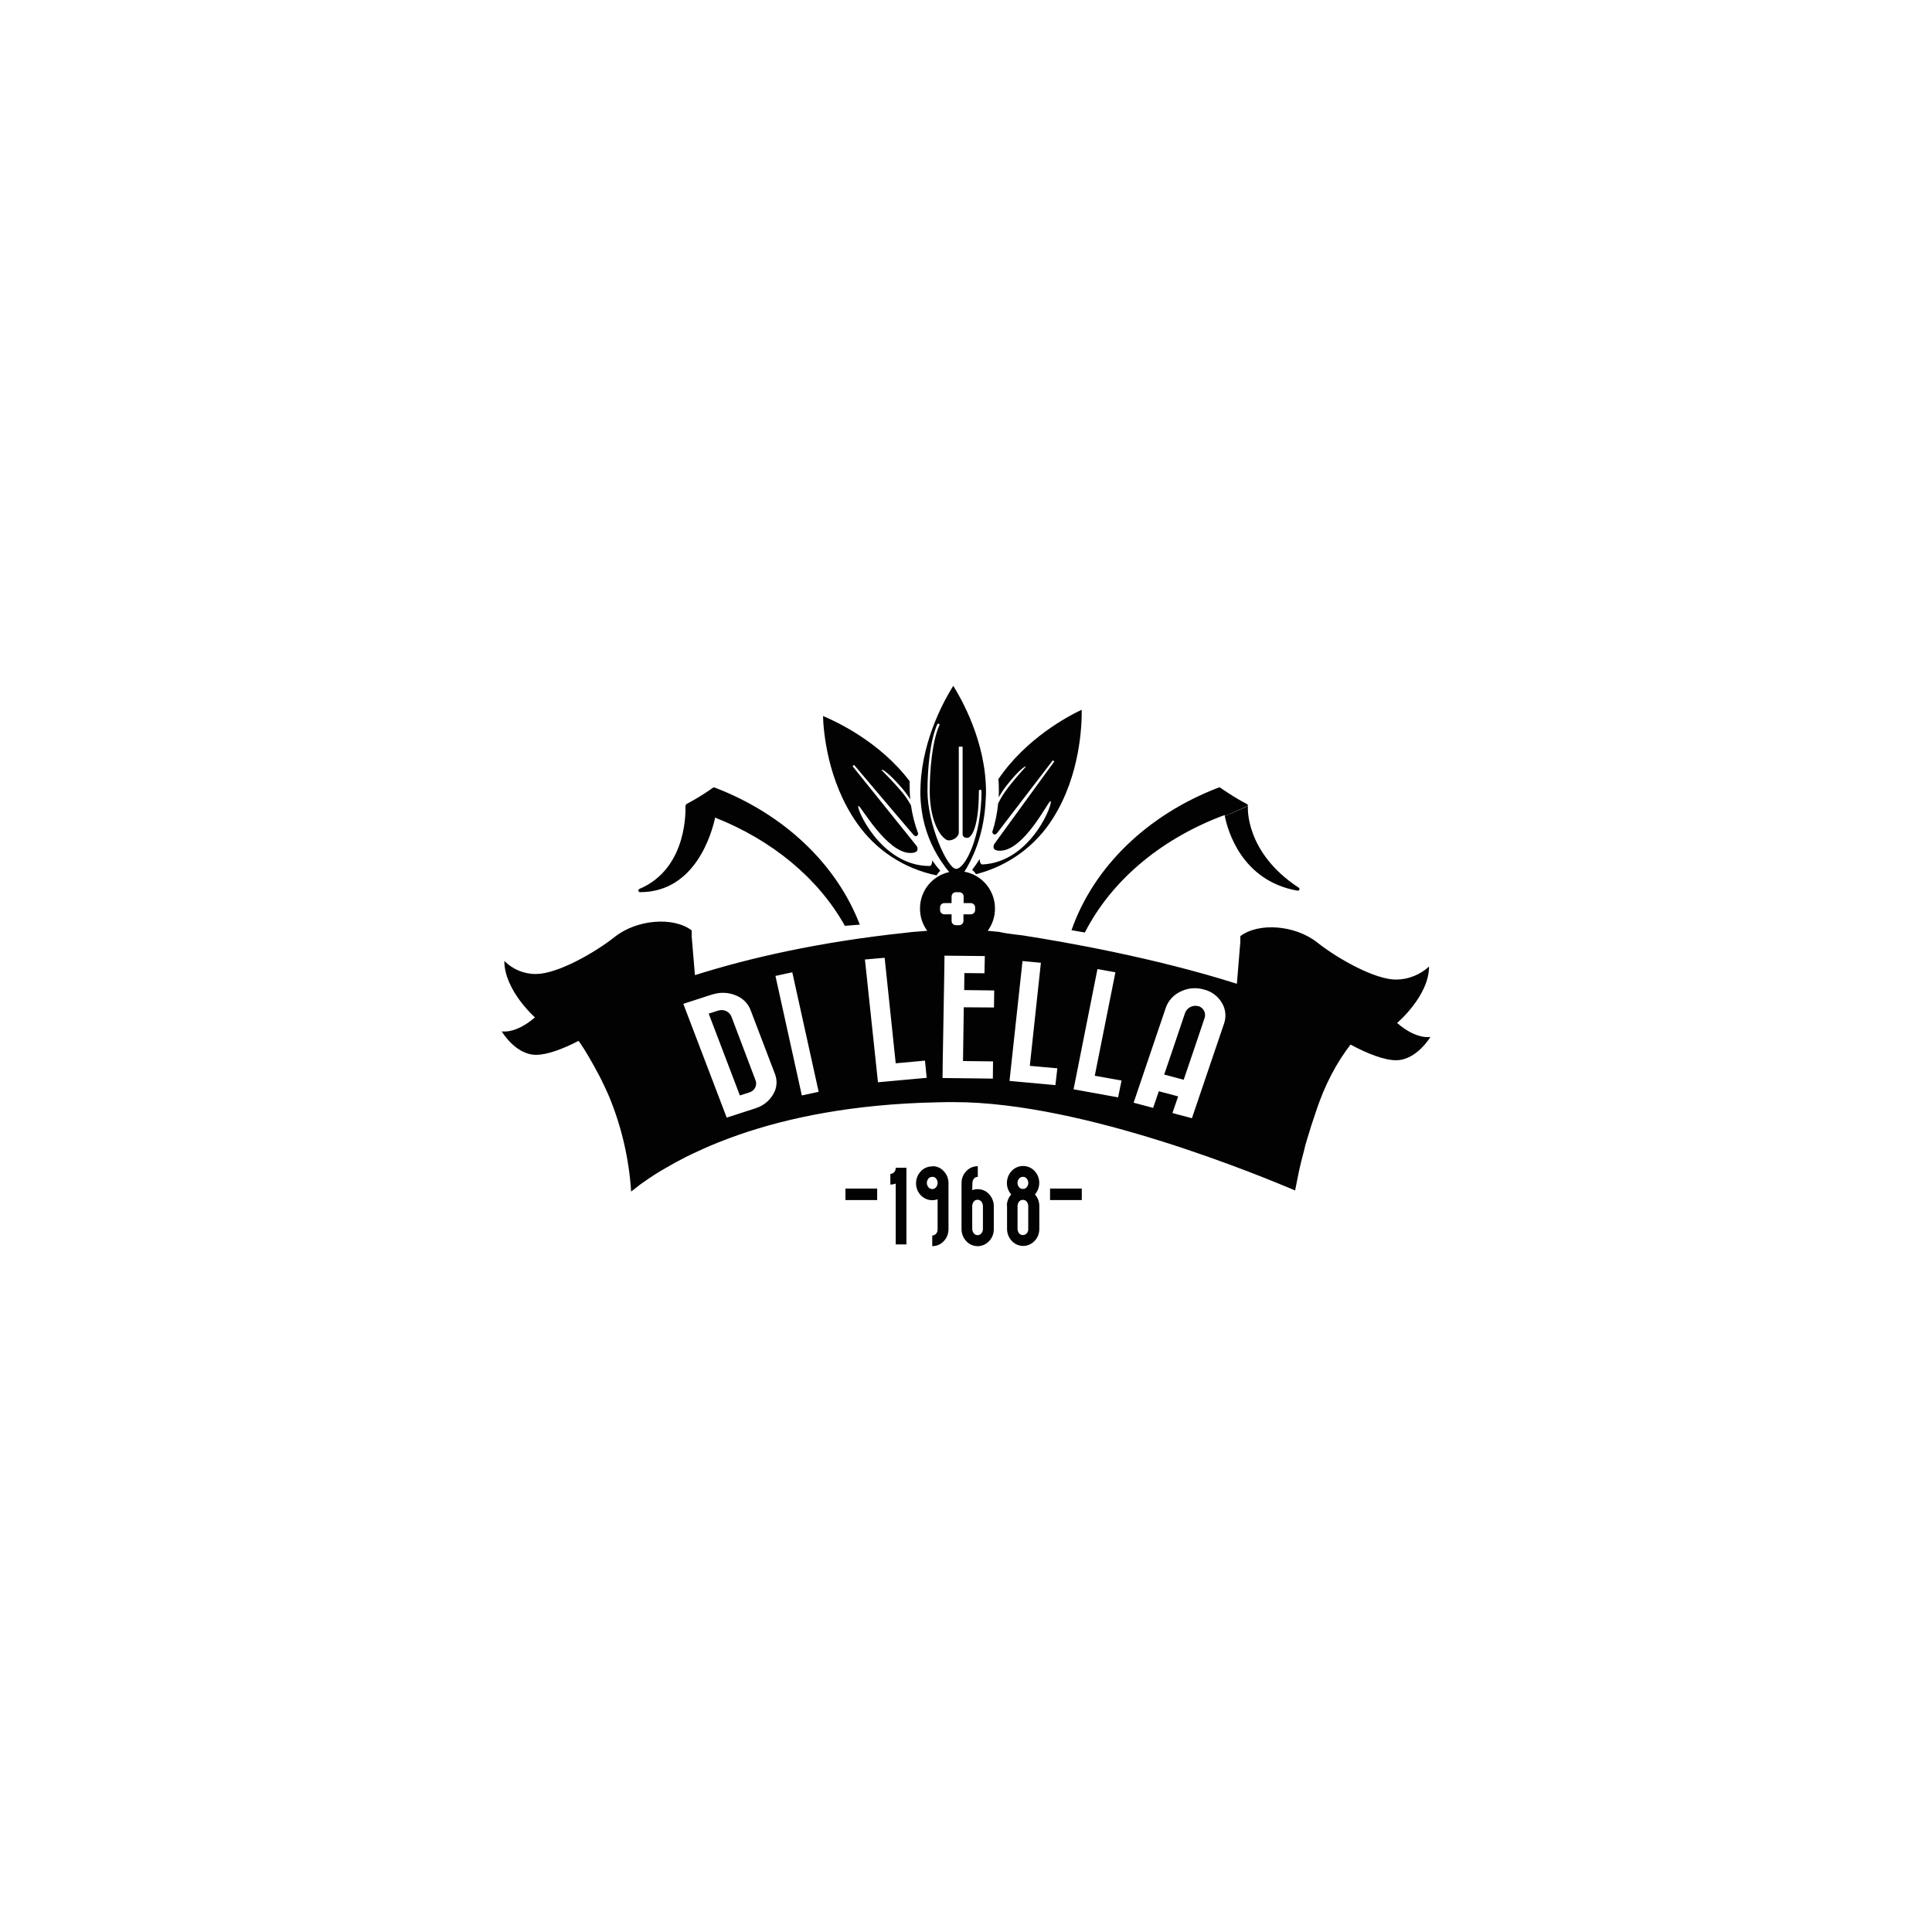 <?xml version="1.0" encoding="utf-8"?>
<!-- Generator: Adobe Illustrator 23.0.6, SVG Export Plug-In . SVG Version: 6.00 Build 0)  -->
<svg version="1.1" id="Layer_1" xmlns="http://www.w3.org/2000/svg" xmlns:xlink="http://www.w3.org/1999/xlink" x="0px" y="0px"
	 viewBox="0 0 566.93 566.93" style="enable-background:new 0 0 566.93 566.93;" xml:space="preserve">
<style type="text/css">
	.st0{fill:#FFFFFF;}
	.st1{fill-rule:evenodd;clip-rule:evenodd;fill:#FFFFFF;}
	.st2{fill:#1E1E1C;}
	.st3{fill:#020203;}
	.st4{fill:#020303;}
	.st5{fill:#13110C;}
	.st6{fill-rule:evenodd;clip-rule:evenodd;fill:#1E1E1C;}
	.st7{fill-rule:evenodd;clip-rule:evenodd;fill:#1E1E1C;stroke:#1E1E1C;stroke-width:0.41;stroke-miterlimit:10;}
</style>
<g>
	<path class="st3" d="M274.85,256.87c0.28-0.51,0.62-0.95,1.07-1.35c-0.84-0.95-1.63-1.96-2.36-3.03c-0.06,1.01-0.28,1.63-0.79,1.63
		c-14.59,0-21.94-17.79-20.82-17.62c0.73,0.11,8.3,13.8,15.21,13.8c3.09,0,1.85-2.02,1.85-2.02l-18.8-23.4l0.39-0.45
		c0,0,16.67,19.7,17.45,20.54c0.67,0.67,1.18,0.45,1.4-0.34c-1.01-2.69-1.74-5.5-2.13-8.3c-0.9-1.63-1.91-3.09-3.14-4.49
		c-4.1-4.71-5.56-5.72-5.44-5.95c0.11-0.22,1.85,0.67,6,5.44c0.84,1.01,1.68,2.08,2.36,3.25c-0.11-1.23-0.17-2.53-0.17-3.87
		c0-0.51,0-0.95,0-1.46c-8.7-11.56-21.6-17.56-25.42-19.13c0.11,4.21,1.23,18.97,9.93,31.37
		C256.95,249.46,265.37,254.96,274.85,256.87z"/>
	<path class="st3" d="M292.58,244.47c0.67-0.9,16.38-21.38,16.38-21.38l0.39,0.39l-17.62,24.24c0,0-1.12,2.08,1.96,1.91
		c6.96-0.34,13.8-14.36,14.53-14.53c1.18-0.28-5.33,17.84-19.92,18.57c-0.5,0-0.79-0.62-0.84-1.57c-0.67,1.07-1.4,2.13-2.19,3.14
		c0.45,0.39,0.84,0.79,1.12,1.29c9.37-2.36,17.51-8.25,22.61-16.44c8.08-12.79,8.47-27.61,8.42-31.82
		c-3.76,1.74-16.33,8.36-24.46,20.37c0.06,0.51,0.11,0.95,0.11,1.46c0.06,1.35,0.06,2.64,0,3.87c0.62-1.12,1.35-2.24,2.19-3.31
		c3.87-4.94,5.61-5.89,5.72-5.72c0.11,0.17-1.29,1.23-5.16,6.17c-1.12,1.46-2.13,3.03-2.92,4.66c-0.28,2.86-0.84,5.67-1.74,8.42
		C291.46,244.97,291.97,245.14,292.58,244.47z"/>
	<path class="st3" d="M262.39,343.95c-0.28,0.34-0.67,0.51-1.12,0.51v3.14c0.56,0,1.07-0.11,1.57-0.28v17.84h3.14v-22.5h-3.14
		C262.84,343.17,262.73,343.61,262.39,343.95z"/>
	<path class="st3" d="M273.73,342.21L273.73,342.21l-0.17,0.06c-1.29,0-2.52,0.51-3.37,1.46c-1.85,1.96-1.85,5.05,0,7.01
		c1.29,1.35,3.2,1.8,4.94,1.18v8.81c0,0.51-0.11,0.95-0.45,1.29c-0.28,0.34-0.67,0.51-1.12,0.51v3.14c1.29,0,2.53-0.51,3.37-1.46
		c0.95-0.95,1.4-2.24,1.4-3.54v-13.47c0-1.29-0.45-2.52-1.35-3.48C276.14,342.77,274.96,342.21,273.73,342.21z M274.68,348.38
		c-0.06,0.11-0.17,0.17-0.22,0.22c-0.62,0.51-1.52,0.39-2.02-0.22c-0.62-0.73-0.62-1.8,0-2.53c0.28-0.34,0.67-0.51,1.12-0.51h0.17
		c0.39,0,0.79,0.22,1.01,0.56c0.28,0.39,0.39,0.79,0.39,1.23C275.13,347.6,274.96,348.05,274.68,348.38z"/>
	<path class="st3" d="M286.86,348.95c-0.56,0-1.07,0.11-1.57,0.28l0.06-2.08c0-0.51,0.17-0.95,0.45-1.29s0.67-0.51,1.12-0.51v-3.14
		c-1.29,0-2.52,0.51-3.37,1.46c-0.95,0.95-1.4,2.24-1.4,3.54v13.47c0,1.35,0.51,2.58,1.4,3.54c0.06,0.06,0.17,0.17,0.22,0.22
		c1.85,1.74,4.71,1.63,6.45-0.22c0.95-0.95,1.4-2.24,1.4-3.54v-6.73c0-1.35-0.51-2.58-1.4-3.54
		C289.38,349.45,288.15,348.95,286.86,348.95z M288.43,360.62c0,0.51-0.17,0.95-0.45,1.29c-0.06,0.06-0.17,0.17-0.22,0.22
		c-0.62,0.51-1.51,0.39-2.02-0.22c-0.28-0.39-0.45-0.84-0.45-1.29v-6.73c0-0.45,0.17-0.9,0.45-1.29c0.06-0.11,0.17-0.17,0.22-0.22
		c0.62-0.51,1.52-0.39,2.02,0.22c0.28,0.39,0.45,0.84,0.45,1.29V360.62z"/>
	<path class="st3" d="M303.58,343.61c-0.11-0.11-0.17-0.17-0.22-0.22c-1.85-1.74-4.77-1.63-6.51,0.22c-1.8,1.96-1.85,4.94-0.11,6.9
		c-0.84,0.9-1.29,2.13-1.29,3.37h0.06v6.73c0,1.35,0.5,2.58,1.4,3.54c0.06,0.06,0.17,0.17,0.22,0.22c1.85,1.74,4.71,1.63,6.45-0.22
		c0.95-0.95,1.4-2.24,1.4-3.54v-6.73c0-1.23-0.45-2.47-1.29-3.37C305.43,348.5,305.38,345.52,303.58,343.61z M301.73,360.62
		c0,0.51-0.11,0.95-0.45,1.29c-0.28,0.34-0.67,0.51-1.12,0.51s-0.84-0.17-1.12-0.51c-0.28-0.39-0.45-0.84-0.45-1.29v-6.73
		c0-0.45,0.17-0.9,0.45-1.29c0.28-0.34,0.67-0.51,1.12-0.51s0.84,0.17,1.12,0.51c0.28,0.39,0.45,0.84,0.45,1.29V360.62z
		 M301.28,348.38c-0.28,0.34-0.67,0.51-1.12,0.51s-0.84-0.17-1.12-0.51c-0.62-0.73-0.62-1.8,0-2.53c0.28-0.34,0.67-0.51,1.12-0.51
		c0.45-0.06,0.84,0.17,1.12,0.51C301.9,346.59,301.9,347.65,301.28,348.38z"/>
	<rect x="248.09" y="348.78" class="st3" width="9.31" height="3.37"/>
	<rect x="308.13" y="348.78" class="st3" width="9.31" height="3.37"/>
	<path class="st3" d="M314.47,272.97l3.87,0.67c7.63-14.93,21.66-26.93,39.61-33.95c0.45-0.17,0.95-0.34,1.4-0.51
		c0,0.11,0.06,0.17,0.06,0.28l6.79-2.97c0.06-0.06,0-0.11-0.06-0.17c0-0.17-0.11-0.34-0.28-0.39c-2.36-1.23-4.6-2.64-6.79-4.1
		l-0.39-0.28c-0.17-0.11-0.39-0.22-0.56-0.39c-0.11-0.11-0.34-0.11-0.51-0.06c-20.87,7.97-36.64,23.23-43.15,41.75
		C314.47,272.91,314.47,272.91,314.47,272.97z"/>
	<path class="st3" d="M187.82,261.8c16.44,0,21.1-17.73,22-21.72h-0.06c0-0.06,0.06-0.11,0.06-0.17
		c16.89,6.68,30.36,17.9,38.1,31.76l4.38-0.34c-6.85-17.84-22.33-32.49-42.59-40.23c-0.17-0.06-0.34-0.06-0.51,0.06l-0.56,0.39
		l-0.39,0.28c-2.13,1.46-4.38,2.81-6.68,4.04l-0.11,0.06c-0.11,0.06-0.22,0.22-0.22,0.34c-0.06,0.11-0.11,0.22-0.11,0.34
		c0,0.17,1.01,18.12-13.52,24.24c-0.22,0.11-0.34,0.34-0.28,0.56C187.37,261.64,187.6,261.8,187.82,261.8z"/>
	<path class="st3" d="M380.73,261.36h0.11c0.22,0,0.39-0.11,0.45-0.34c0.11-0.22,0-0.45-0.22-0.56
		c-15.77-10.32-14.93-23.68-14.87-23.85v-0.06l-6.79,2.92C360.2,243.4,364.18,258.44,380.73,261.36z"/>
	<path class="st3" d="M409.97,300.18c0,0,9.37-7.91,9.37-16.55c-2.64,2.41-6.12,3.82-9.71,3.82c-6.06,0-16.78-5.89-23.17-10.94
		c-6.4-5.05-17.11-5.89-22.5-1.8v1.74l-1.01,12.23c-24.07-7.63-50.22-12.23-62.9-14.2c-1.96-0.22-3.7-0.45-4.77-0.62
		c-0.67-0.11-1.35-0.22-2.02-0.39c-1.18-0.11-2.3-0.22-3.42-0.34c1.35-1.85,2.13-4.1,2.13-6.51c0-5.39-3.82-9.88-8.98-10.83
		c2.3-3.59,5.5-10.27,6.17-19.7c0.06-1.01,0.11-2.02,0.17-3.03c0-0.22,0-0.45,0-0.67c0-14.93-7.41-27.61-9.6-31.14
		c-2.13,3.37-8.98,15.09-9.6,29.12c0,0.67-0.06,1.35-0.06,2.02c0,0.22,0,0.51,0,0.73c0.06,2.36,0.34,4.71,0.79,7.01
		c1.07,5.11,3.25,9.93,6.4,14.14c0.06,0.06,0.11,0.11,0.11,0.17c0.39,0.56,0.84,1.01,1.18,1.46c-4.94,1.07-8.59,5.44-8.59,10.72
		c0,2.47,0.79,4.71,2.13,6.51c-1.29,0.11-1.96,0.17-1.96,0.17c-0.39,0.06-2.19,0.11-4.15,0.39c-26.09,2.75-46.63,7.58-62.06,12.46
		l-0.95-11.33v-1.8c-5.39-4.1-16.1-3.2-22.5,1.85s-17.11,10.94-23.17,10.94c-3.48,0.06-6.85-1.35-9.31-3.82
		c0,8.64,8.98,16.55,8.98,16.55c-5.72,4.99-9.76,4.1-9.76,4.1s4.04,6.9,10.1,6.9c3.25,0,7.91-1.74,12.46-4.1
		c0.11,0.17,0.22,0.28,0.34,0.45c0.39,0.62,0.84,1.29,1.29,1.96c0.84,1.35,1.74,2.86,2.58,4.38c0.45,0.79,0.84,1.57,1.29,2.36
		c0.45,0.79,0.84,1.57,1.23,2.36c0.79,1.57,1.52,3.2,2.19,4.71c3.7,8.92,5.89,18.4,6.51,28l0.79-0.62c0.62-0.51,1.29-1.01,2.02-1.57
		c1.52-1.07,3.37-2.36,5.56-3.7c0.56-0.34,1.12-0.67,1.74-1.01c1.8-1.07,3.76-2.13,5.95-3.25c1.46-0.73,3.03-1.46,4.66-2.19
		c0.79-0.39,1.63-0.73,2.53-1.12c2.64-1.12,5.44-2.19,8.47-3.25c14.25-4.94,33.33-8.98,58.08-9.48c1.63-0.06,3.31-0.06,4.99-0.06
		c38.38,0,90.96,22.11,100.05,25.92c0.39-1.74,0.95-5.16,1.74-8.3c0.28-1.01,0.56-2.08,0.84-3.25s0.56-2.36,0.95-3.54
		s0.73-2.41,1.12-3.65c0.39-1.23,0.84-2.47,1.23-3.7c0.39-1.23,0.84-2.47,1.29-3.7c1.29-3.54,2.92-6.96,4.77-10.21
		c0.9-1.57,1.91-3.14,2.92-4.55c0.45-0.62,0.9-1.23,1.4-1.91c4.88,2.64,9.88,4.6,13.35,4.6c6.06,0,10.1-6.85,10.1-6.85
		S415.69,305.18,409.97,300.18z M226.88,321.11c-1.12,1.96-2.97,3.42-5.16,4.1l-0.17,0.06l-8.3,2.69l-12.74-33.39l8.47-2.75
		l0.28-0.06c2.19-0.67,4.55-0.56,6.68,0.34c2.02,0.79,3.59,2.36,4.32,4.32l7.13,18.69C228.17,317.07,228,319.32,226.88,321.11z
		 M235.29,321.45l-7.74-35.07l4.94-1.07l7.74,35.07L235.29,321.45z M257.63,317.58l-3.82-36.02l5.78-0.51l3.25,30.97l8.59-0.79
		l0.5,5.05L257.63,317.58z M272.16,232.12c0-6.34,0.73-14.76,2.86-19.53c0.06-0.17,0.28-0.28,0.45-0.22
		c0.17,0.06,0.28,0.28,0.22,0.45c0,0,0,0.06-0.06,0.06c-2.08,4.66-2.81,13.02-2.81,19.25c0,9.99,3.98,14.48,5.56,14.48
		s2.97-1.18,2.97-2.3V219.1h1.12v25.76c0,0,0,1.01,1.35,1.01s3.42-3.31,3.42-13.75c0-0.22,0.17-0.39,0.39-0.39
		c0.22,0,0.39,0.17,0.39,0.39c-0.06,13.64-4.83,22.84-7.46,22.84C277.99,254.96,272.16,241.83,272.16,232.12z M281.81,255.69
		c-0.22,0-0.45-0.06-0.67-0.06c0.06,0,0.06,0,0.11,0C281.36,255.63,281.58,255.63,281.81,255.69z M275.86,267.08v-0.84
		c0-0.73,0.56-1.23,1.29-1.23h2.08v-1.96c0-0.06,0-0.06,0-0.06c0.06-0.67,0.62-1.23,1.35-1.18h0.9c0.67,0,1.29,0.51,1.29,1.23V265
		h2.08c0.67,0,1.29,0.56,1.29,1.23v0.84c0,0.67-0.56,1.23-1.29,1.23h-2.13v1.96c0,0.67-0.56,1.23-1.29,1.23h-0.9
		c-0.67,0-1.29-0.51-1.29-1.23v-1.96h-2.08C276.48,268.31,275.86,267.81,275.86,267.08z M291.68,295.64l-8.87-0.06l-0.22,15.77
		l8.81,0.11l-0.06,5.05l-8.87-0.11l-5.89-0.06l0.06-5.05l0.45-25.87l0.06-4.99l5.89,0.06l5.95,0.06l-0.11,5.05l-5.89-0.06
		l-0.06,4.99l8.81,0.11L291.68,295.64z M309.7,318.42l-13.47-1.23l3.82-35.18l5.39,0.51l-3.25,30.24l8.08,0.73L309.7,318.42z
		 M328.1,322.01l-13.07-2.36l7.01-35.29l5.27,0.95l-6.06,30.36l7.86,1.4L328.1,322.01z M359.19,300.35l-9.43,27.78l-5.72-1.52
		l1.68-4.88l-5.67-1.51l-1.68,4.88l-5.72-1.52l9.43-27.83c0.73-2.13,2.3-3.82,4.32-4.77c2.13-1.07,4.55-1.29,6.85-0.62
		c2.19,0.51,4.1,1.91,5.27,3.87C359.64,296.03,359.92,298.28,359.19,300.35z"/>
	<path class="st3" d="M351.84,295.3c-0.11-0.06-0.17-0.06-0.28-0.06c-1.57-0.39-3.25,0.45-3.82,2.02l-3.37,9.99l-2.75,8.08
		l5.72,1.52l2.75-8.08l3.37-9.99C353.97,297.38,353.24,295.81,351.84,295.3z"/>
	<path class="st3" d="M214.64,298.33c-0.28-0.73-0.84-1.29-1.52-1.63c-0.73-0.34-1.51-0.39-2.3-0.17l-2.86,0.9l9.15,24.02l2.81-0.9
		c0.73-0.22,1.35-0.73,1.68-1.4s0.39-1.46,0.11-2.13L214.64,298.33z"/>
</g>
</svg>
